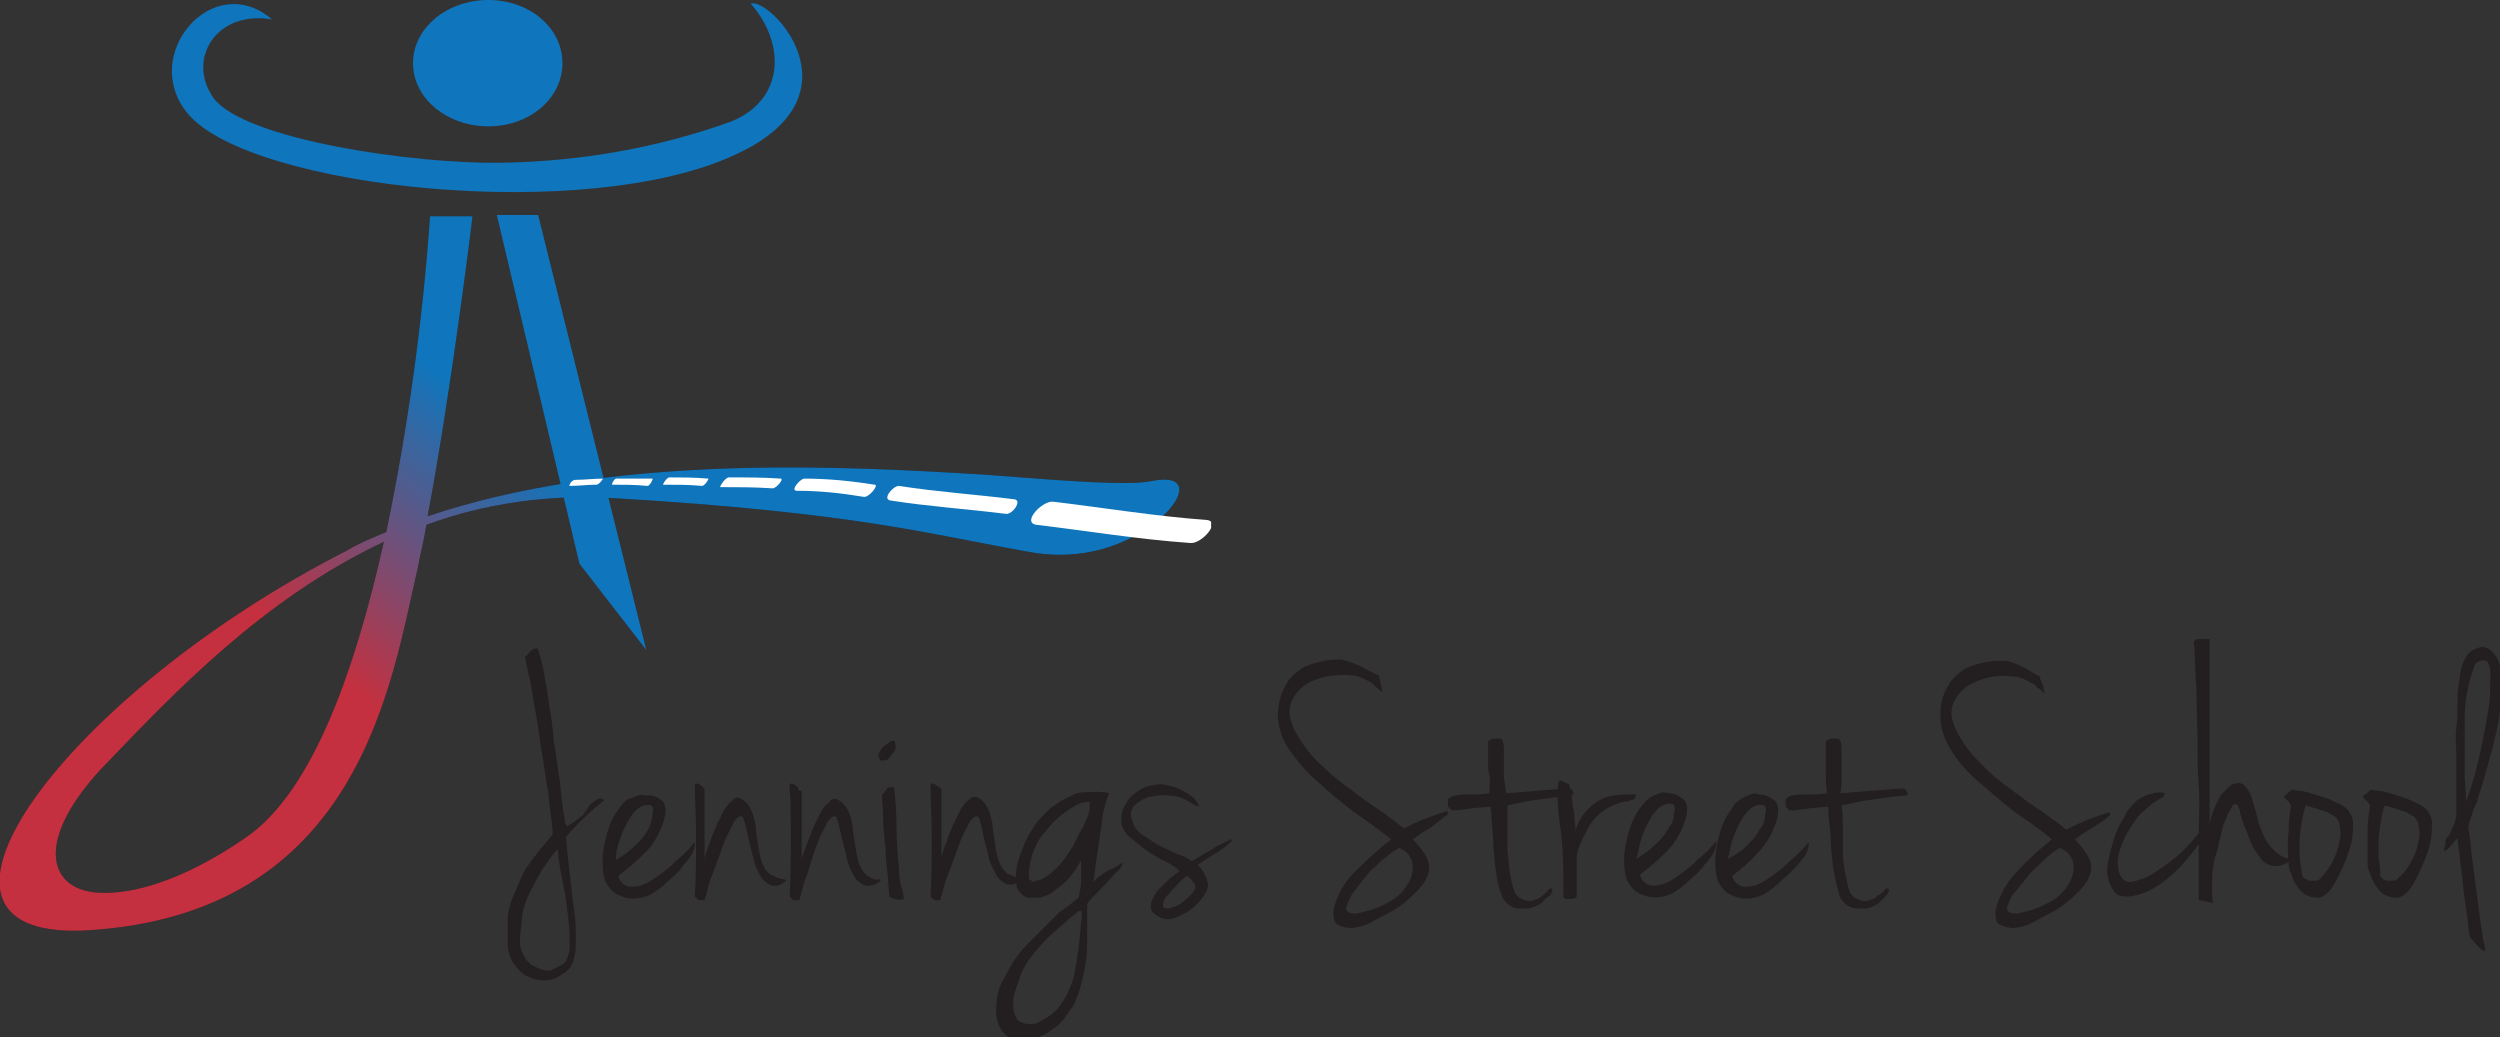 <?xml version="1.0" encoding="utf-8"?>
<!-- Generator: Adobe Illustrator 25.0.1, SVG Export Plug-In . SVG Version: 6.00 Build 0)  -->
<svg version="1.1" id="Layer_1" xmlns="http://www.w3.org/2000/svg" xmlns:xlink="http://www.w3.org/1999/xlink" x="0px" y="0px"
	 viewBox="0 0 205.8 85.4" style="enable-background:new 0 0 205.8 85.4;" xml:space="preserve">
<rect x="0" y="0" width="205.8" height="85.4" fill="#333333" stroke="none"/>
<style type="text/css">
	.st0{clip-path:url(#SVGID_2_);}
	.st1{fill:#231F20;}
	.st2{clip-path:url(#SVGID_4_);}
	.st3{fill:url(#SVGID_5_);}
	.st4{fill:#0F75BC;}
	.st5{clip-path:url(#SVGID_7_);}
	.st6{fill:#FFFFFF;}
	.st7{clip-path:url(#SVGID_9_);}
</style>
<g id="Layer_2_1_">
	<g id="Layer_1-2">
		<g id="logo-colour">
			<g>
				<defs>
					<rect id="SVGID_1_" x="0" width="99.7" height="77.3"/>
				</defs>
				<clipPath id="SVGID_2_">
					<use xlink:href="#SVGID_1_"  style="overflow:visible;"/>
				</clipPath>
				<g class="st0">
					<path class="st1" d="M8.9,62.7c5.3-5.5,12.7-13.4,22.7-18.1c-2.3,10.3-5.8,20.5-11.3,24.3c-4.6,3.2-8.7,4.6-11.6,4.6
						C3.8,73.6,2.6,69.1,8.9,62.7 M31.8,43.8c-1.2,0.5-2.2,0.9-3.2,1.5C5.6,57-9.6,77.3,6.9,76.6c22.8-1.2,25.3-20.5,27.5-29.9
						c0.2-1.1,0.5-2.2,0.7-3.5c4.9-1.8,10.1-2.5,15.3-2.2c20.3,1.2,26.1,3,34.7,4.5c3.8,0.6,7.6-0.4,10.5-2.9c2-1.8,2.2-3.6-0.8-3
						c-1.9,0.4-6.9,0-13.4-0.5c-12.6-0.8-31.1-1.7-46.2,3.4c2-10.6,3.7-24.7,3.7-24.7h-3.5C34.8,26.4,33.6,35.1,31.8,43.8"/>
				</g>
			</g>
			<g>
				<defs>
					<path id="SVGID_3_" d="M8.9,62.7c5.3-5.5,12.7-13.4,22.7-18.1c-2.3,10.3-5.8,20.5-11.3,24.3c-4.6,3.2-8.7,4.6-11.6,4.6
						C3.8,73.6,2.6,69.1,8.9,62.7 M31.8,43.8c-1.2,0.5-2.2,0.9-3.2,1.5C5.6,57-9.6,77.3,6.9,76.6c22.8-1.2,25.3-20.5,27.5-29.9
						c0.2-1.1,0.5-2.2,0.7-3.5c4.9-1.8,10.1-2.5,15.3-2.2c20.3,1.2,26.1,3,34.7,4.5c3.8,0.6,7.6-0.4,10.5-2.9c2-1.8,2.2-3.6-0.8-3
						c-1.9,0.4-6.9,0-13.4-0.5c-12.6-0.8-31.1-1.7-46.2,3.4c2-10.6,3.7-24.7,3.7-24.7h-3.5C34.8,26.4,33.6,35.1,31.8,43.8"/>
				</defs>
				<clipPath id="SVGID_4_">
					<use xlink:href="#SVGID_3_"  style="overflow:visible;"/>
				</clipPath>
				<g class="st2">
					
						<linearGradient id="SVGID_5_" gradientUnits="userSpaceOnUse" x1="-32.978" y1="36.138" x2="65.415" y2="153.406" gradientTransform="matrix(1 0 0 -1 27.966 142.25)">
						<stop  offset="0.39" style="stop-color:#C4303F"/>
						<stop  offset="0.55" style="stop-color:#0F75BC"/>
					</linearGradient>
					<polygon class="st3" points="-32.4,28.3 78.7,-23.5 120.7,66.6 9.6,118.4 					"/>
				</g>
			</g>
			<polyline class="st4" points="44.3,17.7 53.2,53.5 47.7,46.4 40.9,17.7 			"/>
			<g>
				<defs>
					<rect id="SVGID_6_" x="0" width="99.7" height="76.6"/>
				</defs>
				<clipPath id="SVGID_7_">
					<use xlink:href="#SVGID_6_"  style="overflow:visible;"/>
				</clipPath>
				<g class="st5">
					<path class="st6" d="M59.3,40.1c1.4,0,2.8,0,4.3,0.1c0.3,0,0.9-0.7,0.7-0.8c-1.4-0.1-2.8-0.1-4.3-0.1
						C59.7,39.3,59.2,40.1,59.3,40.1"/>
					<path class="st6" d="M65.6,40.4c1.9,0,3.7,0.2,5.5,0.5c0.4,0.1,1.3-1,0.9-1c-1.9-0.3-3.8-0.5-5.8-0.5
						C65.9,39.4,65,40.4,65.6,40.4"/>
					<path class="st6" d="M73.3,41.2c3.2,0.5,6.3,0.7,9.5,1.1c0.5,0.1,1.4-1.1,0.7-1.2c-3.2-0.4-6.3-0.6-9.5-1.1
						C73.5,40,72.6,41.1,73.3,41.2"/>
					<path class="st6" d="M85.3,43.2c4.2,0.5,8.4,1.2,12.7,1.5c0.9,0.1,2.6-1.8,1.3-1.9c-4.2-0.3-8.4-1-12.6-1.5
						C85.8,41.2,84.1,43,85.3,43.2"/>
					<path class="st6" d="M46.9,40c0.7,0,1.5-0.1,2.2-0.1c0.2,0,0.6-0.5,0.5-0.5c-0.7,0-1.5,0.1-2.2,0.1c-0.2,0-0.3,0.1-0.4,0.2
						C47,39.7,46.8,40,46.9,40"/>
					<path class="st4" d="M40.2,10.4c3.4,0,6.1-2.3,6.1-5.2S43.6,0,40.2,0S34,2.3,34,5.2S36.8,10.4,40.2,10.4"/>
					<path class="st4" d="M22.4,1.6c-4.9-4.2-11,3-6.9,7.8c5.2,6.1,32.8,9.1,45.1,3.3c10.6-4.9,2.7-13,1.2-12.4
						c2.9,3.3,2.8,7.9-1.6,9.7c-6.1,2.2-12.5,3.3-19,3.4c-7.2,0.1-21-1.9-23.6-5.3C15.3,4.9,17.8,0.8,22.4,1.6"/>
					<path class="st6" d="M54.6,39.9c1.1,0,2.1,0,3.2,0.1c0.2,0,0.6-0.6,0.5-0.6c-1.1-0.1-2.1-0.1-3.2-0.1
						C54.9,39.3,54.5,39.9,54.6,39.9"/>
					<path class="st6" d="M50.4,39.9c0.9,0,1.9,0,2.9,0.1c0.2,0,0.5-0.6,0.4-0.6c-1,0-1.9,0-2.9,0C50.6,39.3,50.3,39.9,50.4,39.9"/>
				</g>
			</g>
			<g>
				<defs>
					<rect id="SVGID_8_" x="41.8" y="52.6" width="164" height="32.8"/>
				</defs>
				<clipPath id="SVGID_9_">
					<use xlink:href="#SVGID_8_"  style="overflow:visible;"/>
				</clipPath>
				<g class="st7">
					<path class="st1" d="M202.9,64.2c0-0.8,0-1.7,0-2.6s0-1.8,0-2.7c0-0.8,0.1-1.6,0.3-2.4c0.1-0.6,0.3-1.1,0.5-1.7
						c0.1-0.3,0.5-0.5,0.9-0.4c0,0,0,0,0,0c0.2,0,0.4,0.4,0.4,1c0,0.9,0,1.8-0.1,2.7c-0.2,1.2-0.4,2.3-0.7,3.7
						c-0.3,1.4-0.7,2.9-1.2,4.2C203,65.7,203,65,202.9,64.2 M203.9,66c0.2-0.7,0.5-1.5,0.7-2.3s0.5-1.7,0.7-2.6
						c0.2-0.8,0.4-1.7,0.5-2.6c0.1-0.8,0.2-1.5,0.2-2.3c0-0.6-0.1-1.1-0.3-1.7c-0.1-0.4-0.4-0.7-0.7-1c-0.3-0.2-0.6-0.3-0.9-0.2
						c-0.4,0.1-0.7,0.3-0.9,0.5c-0.3,0.4-0.5,0.8-0.6,1.3c-0.1,0.3-0.1,0.7-0.2,1.2c-0.1,0.5-0.1,1.2-0.1,1.7s0,1.3-0.1,2
						c-0.1,0.7,0,1.4,0,2V65c0,0.3,0,0.5,0,0.7s0,0.4,0,0.5c0,0.2,0,0.3,0,0.5c0,0.2,0,0.3,0,0.6c-0.1,0.2-0.1,0.4-0.2,0.6
						c-0.1,0.2-0.2,0.4-0.2,0.5c-0.1,0.2-0.2,0.4-0.4,0.6c0,0.1-0.1,0.1-0.1,0.2c0,0.1,0,0.2,0,0.3c0,0.1,0,0.2-0.1,0.3
						c0,0.2,0,0.3,0,0.3s0.1-0.1,0.3-0.2c0.3-0.3,0.5-0.6,0.8-0.9c0.1,0.8,0.2,1.9,0.4,3.3c0.1,1.4,0.4,2.9,0.6,4.8l0.5,0.6
						c0.1,0.1,0.2,0.2,0.3,0.3c0.1,0.1,0.1,0.1,0.2,0.2l0.3,0.1c0-0.2-0.1-0.5-0.2-1.1c-0.1-0.6-0.2-1.2-0.3-2
						c-0.1-0.8-0.2-1.5-0.3-2.3s-0.2-1.6-0.3-2.3c-0.1-0.7-0.1-1.3-0.2-1.8c-0.1-0.5-0.1-0.8-0.1-0.8
						C203.4,67.3,203.6,66.6,203.9,66 M195.9,71.3c-0.1-0.5-0.1-0.9-0.1-1.4c0-0.6,0-1.2,0.1-1.7c0.1-0.6,0.2-1.3,0.4-1.9l1,0.3
						l0.6,0.2c0.1,0,0.3,0.1,0.4,0.2l0.4,0.2c0.2,0.2,0.4,0.5,0.4,0.8c0.1,0.4,0.1,0.8,0,1.2c-0.1,0.5-0.2,1-0.5,1.5
						c-0.3,0.6-0.6,1.1-1.1,1.5c-0.1,0.2-0.3,0.3-0.5,0.3c-0.1,0-0.3,0-0.5,0c-0.1,0-0.3-0.1-0.4-0.2c-0.1-0.1-0.2-0.2-0.2-0.3
						C196,71.8,195.9,71.5,195.9,71.3 M194.7,65.4c-0.1,0.1-0.2,0.1-0.2,0.2c0.1,0.1,0.1,0.1,0.2,0.2c0.1,0.1,0.1,0.1,0.2,0.2
						c0.1,0.1,0.1,0.2,0.2,0.3c-0.1,0.7-0.2,1.3-0.2,2c0,0.8,0,1.7,0,2.8c0,0.3,0.1,0.6,0.2,0.8c0.1,0.3,0.2,0.6,0.4,0.9
						c0.2,0.3,0.4,0.6,0.7,0.8c0.3,0.2,0.7,0.3,1.1,0.3c0.3,0,0.6-0.2,0.8-0.4c0.3-0.3,0.6-0.7,0.8-1.2c0.3-0.5,0.5-1,0.7-1.5
						c0.2-0.5,0.4-1.1,0.5-1.6c0.1-0.5,0.1-1,0.1-1.5c0-0.4-0.2-0.7-0.4-1c-0.3-0.3-0.6-0.5-0.9-0.6c-0.4-0.2-0.8-0.4-1.2-0.5
						c-0.4-0.1-0.9-0.3-1.3-0.4c-0.4-0.1-0.8-0.1-1.2-0.2C195,65.1,194.9,65.3,194.7,65.4 M189.4,71.3c-0.1-0.5-0.1-0.9-0.1-1.4
						c0-0.6,0-1.2,0.1-1.7c0.1-0.6,0.2-1.3,0.4-1.9l1,0.3l0.6,0.2c0.1,0,0.3,0.1,0.4,0.2l0.4,0.2c0.2,0.2,0.4,0.5,0.4,0.8
						c0.1,0.4,0.1,0.8,0,1.2c-0.2,1.1-0.7,2.2-1.5,3c-0.1,0.2-0.3,0.3-0.5,0.3c-0.2,0-0.3,0-0.5,0c-0.1-0.1-0.3-0.1-0.4-0.2
						c-0.1-0.1-0.2-0.2-0.2-0.3C189.5,71.8,189.4,71.5,189.4,71.3 M188.2,65.4c-0.1,0.1-0.2,0.1-0.2,0.2c0.1,0.1,0.1,0.1,0.2,0.2
						l0.2,0.2c0.1,0.1,0.1,0.2,0.2,0.3c-0.1,0.7-0.2,1.3-0.2,2c-0.1,0.9-0.1,1.9,0,2.8c0,0.3,0.1,0.6,0.2,0.8
						c0.1,0.3,0.2,0.6,0.4,0.9c0.2,0.3,0.4,0.6,0.7,0.8c0.3,0.2,0.7,0.3,1.1,0.3c0.3,0,0.6-0.2,0.8-0.4c0.3-0.3,0.6-0.7,0.8-1.2
						c0.3-0.5,0.5-1,0.7-1.5c0.2-0.5,0.4-1.1,0.5-1.6c0.1-0.5,0.1-1,0.1-1.5c0-0.4-0.2-0.7-0.4-1c-0.3-0.3-0.6-0.5-0.9-0.6
						c-0.4-0.2-0.8-0.4-1.2-0.5c-0.4-0.1-0.9-0.3-1.3-0.4c-0.4-0.1-0.8-0.1-1.2-0.2C188.5,65.1,188.4,65.2,188.2,65.4 M180.9,52.6
						c-0.2,0.1-0.3,0.2-0.3,0.2c0.1,1.2,0.1,2.5,0.2,3.8l0.1,4.1c0,1.4,0,2.7,0.1,4.1c0.1,1.3,0,2.6,0,3.8v5.5
						c0.2,0,0.4,0.1,0.6,0.1c0.2,0.1,0.4,0.1,0.6,0.1c-0.1-0.2-0.1-0.4-0.1-0.6c0-0.3,0-0.7,0-1.1s0-0.8,0.1-1.2
						c0-0.3,0.1-0.7,0.2-1c0-0.1,0.1-0.2,0.1-0.3c0.1-0.2,0.1-0.5,0.2-0.9c0.1-0.3,0.2-0.7,0.3-1.2c0.1-0.3,0.3-0.7,0.4-1
						c0.1-0.2,0.3-0.5,0.4-0.7c0.1-0.1,0.2-0.1,0.3-0.1c0,0,0.1,0,0.1,0.1c0.1,0.2,0.2,0.4,0.2,0.6c0.1,0.3,0.2,0.8,0.4,1.2
						c0.2,0.5,0.4,1,0.6,1.5c0.2,0.4,0.5,0.8,0.8,1.2c0.3,0.3,0.7,0.5,1.1,0.5c0.5,0,1-0.2,1.4-0.6c-0.6,0-1.1-0.3-1.5-0.7
						c-0.4-0.4-0.7-0.8-0.9-1.3c-0.2-0.5-0.4-1-0.5-1.5c-0.1-0.5-0.3-1-0.4-1.4c-0.1-0.4-0.3-0.7-0.5-1c-0.2-0.3-0.6-0.4-0.9-0.3
						c-0.3,0-0.7,0.4-1.2,1c-0.4,0.7-0.8,1.6-0.9,2.4v-5.3c0-0.9,0-1.8,0-2.8c0-0.9,0-1.8,0-2.7c0-0.9,0-1.7,0-2.3
						c0-0.6,0-1.3,0-1.7c0-0.3,0-0.5,0-0.8c-0.3-0.1-0.5,0-0.8,0.1 M177.3,65.3c-0.5,0.1-1,0.3-1.4,0.6c-0.4,0.4-0.8,0.8-1,1.3
						c-0.4,0.6-0.7,1.3-0.9,1.9c-0.2,0.7-0.4,1.4-0.5,2.1c-0.1,0.6,0,1.2,0.3,1.8c0.2,0.4,0.4,0.6,0.6,0.7c0.3,0.1,0.6,0.1,0.9,0.1
						c0.9-0.1,1.8-0.5,2.5-1c0.7-0.5,1.4-1.1,2-1.8c0.5-0.6,1-1.2,1.4-1.8c0.2-0.4,0.5-0.8,0.7-1.2c-0.1,0-0.3,0-0.4,0.1
						c-0.2,0.1-0.3,0.3-0.5,0.5l-0.7,0.8c-0.3,0.3-0.6,0.7-1.1,1.1l-0.9,0.7c-0.3,0.2-0.6,0.4-0.9,0.6c-0.3,0.2-0.6,0.4-0.9,0.5
						c-0.4,0.1-0.8,0.3-1.2,0.3c-0.2,0-0.4-0.1-0.5-0.2c-0.1-0.1-0.2-0.2-0.3-0.4c-0.2-0.6-0.2-1.2-0.1-1.7c0.2-0.6,0.4-1.2,0.7-1.7
						c0.3-0.5,0.6-1,1-1.5c0.3-0.3,0.7-0.6,1-0.9c0.3-0.2,0.6-0.4,0.8-0.5s0.3-0.2,0.3-0.4C178,65.2,177.6,65.2,177.3,65.3
						 M166,73.3c0.4-0.5,0.8-1,1.2-1.5c0.5-0.4,0.9-0.9,1.4-1.3c0.3-0.3,0.6-0.5,1-0.7c0.4,0.2,0.7,0.4,0.9,0.8
						c0.2,0.3,0.2,0.7,0.2,1.1c-0.1,0.4-0.2,0.8-0.5,1.2c-0.3,0.5-0.7,0.9-1.2,1.2c-0.5,0.3-1.1,0.6-1.7,0.8
						c-0.4,0.1-0.8,0.2-1.2,0.3c-0.2,0-0.5,0-0.7-0.1c-0.1-0.1-0.2-0.2-0.2-0.3C165.4,74.1,165.6,73.7,166,73.3 M166.3,54.8
						c-0.4-0.2-0.9-0.4-1.4-0.4c-0.5,0-0.9,0-1.4,0.1c-0.5,0.1-0.9,0.2-1.4,0.4c-0.3,0.1-0.6,0.3-0.8,0.5c-0.4,0.3-0.7,0.6-0.9,1
						c-0.3,0.5-0.5,1-0.6,1.5c-0.1,0.8-0.1,1.6,0.1,2.3c0.2,0.7,0.6,1.4,1,2c0.5,0.7,1.1,1.4,1.8,2c0.7,0.6,1.4,1.2,2.1,1.8
						c0.7,0.6,1.4,1.1,2,1.5c0.6,0.4,1.1,0.8,1.5,1.1s0.6,0.5,0.6,0.5c-1,0.8-2,1.7-2.9,2.7c-0.8,0.8-1.4,1.9-1.7,3
						c-0.1,0.6,0,1.2,0.3,1.3c0.4,0.2,0.8,0.3,1.2,0.3c0.6-0.1,1.1-0.2,1.6-0.5c0.6-0.3,1.1-0.6,1.7-0.9c0.7-0.4,1.3-0.9,1.9-1.5
						c0.4-0.4,0.8-0.8,1-1.4c0.2-0.4,0.2-0.9,0-1.4c-0.3-0.6-0.7-1.1-1.2-1.6c0.2-0.1,0.4-0.3,0.7-0.5l0.8-0.5l0.8-0.5
						c0.2-0.2,0.4-0.3,0.6-0.5c0-0.1,0-0.2,0-0.2h-0.2c-0.6,0.2-1.2,0.4-1.7,0.6c-0.5,0.2-1.1,0.5-1.7,0.8c-0.4-0.3-0.7-0.6-1.2-0.9
						c-0.5-0.4-1.1-0.8-1.7-1.2s-1.2-0.9-1.9-1.4c-0.7-0.5-1.3-1-1.9-1.6c-0.6-0.6-1.1-1.1-1.6-1.8c-0.4-0.6-0.8-1.2-1-1.9
						c-0.2-0.5-0.2-1.1,0-1.6c0.2-0.5,0.6-1,1-1.3c0.5-0.4,1.1-0.6,1.8-0.8c0.7-0.2,1.5-0.2,2.2-0.1c0.3,0,0.5,0.1,0.8,0.2
						c0.2,0.1,0.4,0.2,0.6,0.3c0.2,0.1,0.4,0.2,0.5,0.4c0.2,0.1,0.4,0.3,0.6,0.5c0-0.2-0.1-0.4-0.1-0.6c0-0.1-0.2-0.4-0.3-0.8
						C167.4,55.4,166.9,55.1,166.3,54.8"/>
					<path class="st1" d="M151.6,64.1c0-0.4,0-0.8,0-1.2s0-0.8,0-1.1c0-0.3,0-0.5-0.1-0.8c-0.1-0.1-0.1-0.2-0.2-0.2
						c-0.1,0-0.3,0-0.4,0c-0.1,0-0.3,0-0.4,0.1c-0.1,0-0.2,0.1-0.2,0.2c0,0.4,0,0.8,0,1c0,0.3,0,0.5,0,0.8s0,0.6,0,0.9
						c0,0.3,0,0.9,0.1,1.5c-0.5,0.1-1.1,0.1-1.6,0.1c-0.4,0-0.9,0-1.3,0.1c-0.1,0-0.3,0.1-0.4,0.2c-0.1,0-0.1,0.1-0.1,0.2
						c0,0.1,0,0.2,0,0.2c0,0.1,0,0.2,0,0.3c0.1,0.1,0.2,0.2,0.3,0.3c0.1,0,0.2,0,0.4,0l0.9-0.1c0.4-0.1,1-0.1,1.9-0.2
						c0,0.7,0.1,1.5,0.2,2.4c0,0.9,0.1,1.7,0.2,2.6c0.1,0.7,0.3,1.5,0.5,2.2c0.1,0.5,0.5,0.9,1,1.1c0.3,0.1,0.7,0.1,1,0.1
						c0.3,0,0.6-0.1,0.8-0.2c0.2-0.1,0.4-0.2,0.6-0.4l0.4-0.4c0.3-0.3,0.3-0.5,0.3-0.6c-0.1-0.1-0.2-0.1-0.3,0s-0.3,0.4-0.6,0.5
						c-0.2,0.2-0.4,0.3-0.7,0.4c-0.3,0.1-0.5,0.1-0.8,0c-0.3-0.1-0.6-0.3-0.8-0.6c-0.2-0.5-0.3-1.1-0.4-1.6
						c-0.1-0.6-0.2-1.2-0.2-1.8c0-0.6,0-1.2,0-1.9s0-1.3-0.1-1.9c0.9-0.2,1.8-0.4,2.7-0.5c0.9-0.1,1.8-0.3,2.5-0.3
						c0.2,0,0.3-0.2,0.2-0.3c-0.1-0.2-0.2-0.3-0.4-0.3l-2.6,0.2l-2.5,0.2C151.6,64.8,151.6,64.5,151.6,64.1 M142.6,69.2
						c0.2-0.6,0.4-1.1,0.7-1.6c0.2-0.4,0.5-0.8,0.9-1.1c0.3-0.2,0.7-0.3,1-0.2c0,0,0.1,0,0.1,0.1c0.1,0.2,0.1,0.4,0,0.6
						c0,0.4-0.1,0.9-0.4,1.2c-0.2,0.4-0.5,0.8-0.8,1.1c-0.5,0.6-1.2,1.1-1.9,1.4C142.4,70.3,142.4,69.7,142.6,69.2 M142.6,66.5
						c-0.3,0.4-0.6,0.9-0.8,1.4c-0.3,0.8-0.5,1.7-0.6,2.6c0,0.5,0,1.1,0.1,1.6c0,0.1,0.1,0.2,0.1,0.4c0.1,0.2,0.2,0.3,0.3,0.5
						c0.2,0.2,0.3,0.4,0.5,0.5c0.3,0.2,0.6,0.3,0.9,0.4c0.4,0.1,0.8,0.1,1.3,0c0.4-0.1,0.7-0.2,1-0.4c0.3-0.2,0.6-0.4,0.9-0.7
						l0.9-0.8c0.3-0.3,0.5-0.5,0.7-0.7l0.4-0.5c0.1-0.1,0.2-0.2,0.3-0.4c0.1-0.1,0.1-0.2,0.2-0.4c0-0.2,0.1-0.3,0.1-0.4
						c0-0.1,0-0.1,0-0.2c0,0,0,0-0.1,0c-0.2,0.3-0.5,0.6-0.8,0.9c-0.2,0.2-0.6,0.5-1,0.9c-0.4,0.4-0.6,0.5-1,0.8
						c-0.4,0.3-0.8,0.6-1.3,0.8c-0.4,0.2-0.8,0.2-1.2,0.2c-0.4-0.1-0.8-0.4-0.9-0.9c0.8-0.6,1.5-1.2,2.1-1.9
						c0.7-0.7,1.2-1.6,1.5-2.5c0.3-0.9,0.2-1.5-0.1-1.8c-0.4-0.3-0.8-0.5-1.3-0.5c-0.2-0.1-0.5-0.1-0.7,0l-0.5,0.2
						C143.2,65.8,142.8,66.1,142.6,66.5 M135.1,69.1c0.2-0.6,0.4-1.1,0.7-1.6c0.2-0.4,0.5-0.8,0.9-1.1c0.3-0.2,0.7-0.3,1-0.2
						c0,0,0.1,0,0.1,0.1c0.1,0.2,0.1,0.4,0,0.6c0,0.4-0.1,0.9-0.4,1.2c-0.2,0.4-0.5,0.8-0.8,1.1c-0.3,0.3-0.6,0.6-1,0.9
						c-0.3,0.2-0.6,0.4-0.9,0.6C134.9,70.2,134.9,69.7,135.1,69.1 M135.1,66.4c-0.3,0.4-0.6,0.9-0.8,1.4c-0.3,0.8-0.5,1.7-0.6,2.6
						c0,0.5,0,1.1,0.1,1.6c0,0.1,0.1,0.2,0.1,0.4c0.1,0.2,0.2,0.3,0.3,0.5c0.2,0.2,0.3,0.4,0.5,0.5c0.3,0.2,0.6,0.3,0.9,0.4
						c0.4,0.1,0.8,0.1,1.3,0c0.4-0.1,0.7-0.2,1-0.4c0.3-0.2,0.6-0.4,0.9-0.7c0.3-0.3,0.6-0.5,0.9-0.8c0.3-0.3,0.5-0.5,0.6-0.7
						c0.2-0.2,0.3-0.3,0.4-0.5c0.1-0.1,0.2-0.2,0.3-0.4c0.1-0.1,0.1-0.2,0.2-0.4c0-0.2,0.1-0.3,0.1-0.4c0-0.1,0-0.1,0-0.2
						c0,0,0,0-0.1,0c-0.2,0.3-0.5,0.6-0.8,0.9c-0.2,0.2-0.6,0.5-1,0.9c-0.4,0.4-0.6,0.5-1,0.8c-0.4,0.3-0.8,0.6-1.3,0.8
						c-0.4,0.2-0.8,0.2-1.2,0.2c-0.4-0.1-0.8-0.4-0.9-0.9c0.8-0.6,1.5-1.2,2.2-1.9c0.7-0.7,1.2-1.6,1.5-2.5c0.3-0.9,0.2-1.5-0.1-1.8
						c-0.4-0.3-0.8-0.5-1.3-0.5c-0.2-0.1-0.5-0.1-0.7,0l-0.5,0.2C135.7,65.7,135.4,66,135.1,66.4 M128.5,68.5
						c0.2,1.7,0.2,3.5,0.2,5.3c0,0.1,0.1,0.2,0.2,0.2c0.1,0,0.3,0,0.4,0c0.1,0,0.3,0,0.4-0.1c0.1,0,0.1-0.1,0.1-0.2
						c0-0.3,0-0.5,0-0.8c0-0.3,0-0.7,0-1.1c0-0.4,0-0.7,0-1c0-0.3,0-0.6,0.1-0.8c0.1-0.4,0.3-0.8,0.5-1.2c0.2-0.4,0.4-0.8,0.7-1.2
						c0.3-0.4,0.7-0.7,1.1-1c0.5-0.3,1-0.5,1.5-0.6c0.3,0,0.5-0.1,0.8-0.2c0.1-0.1,0.2-0.3,0.2-0.4c-0.7,0-1.4,0-2,0.1
						c-0.5,0.1-1,0.3-1.4,0.6c-0.4,0.3-0.7,0.6-1,1c-0.3,0.4-0.5,0.8-0.6,1.3c0-0.5-0.1-0.8-0.1-1.1s0-0.5-0.1-0.8
						c-0.1-0.2,0-0.5-0.1-0.8c-0.1-0.3-0.1-0.6-0.2-1.1l-0.6-0.3c-0.2-0.1-0.3,0-0.3,0.1C128.1,65.7,128.3,67,128.5,68.5
						 M123.8,64.1c0-0.4,0-0.8,0-1.2s0-0.8,0-1.1c0-0.3,0-0.5-0.1-0.8c0-0.1-0.1-0.2-0.2-0.2c-0.1,0-0.3,0-0.4,0
						c-0.1,0-0.3,0-0.4,0.1c-0.1,0-0.2,0.1-0.2,0.2c0,0.4,0,0.8,0,1c0,0.3,0,0.5,0,0.8s0,0.6,0.1,0.9c0.1,0.3,0,0.9,0,1.5
						c-0.5,0.1-1.1,0.1-1.6,0.1c-0.4,0-0.9,0-1.3,0.1c-0.1,0-0.3,0.1-0.4,0.2c-0.1,0-0.1,0.1-0.1,0.2c0,0.1,0,0.2,0,0.2
						c0,0.1,0,0.2,0,0.3c0.1,0.1,0.2,0.2,0.3,0.3c0.1,0,0.2,0,0.4,0l0.9-0.1c0.4-0.1,1-0.1,1.9-0.2c0.1,0.7,0.1,1.5,0.2,2.4
						c0,0.9,0.1,1.7,0.2,2.6c0.1,0.7,0.2,1.5,0.5,2.2c0.1,0.5,0.5,0.9,1,1.1c0.3,0.1,0.7,0.1,1,0.1c0.3,0,0.6-0.1,0.8-0.2
						c0.2-0.1,0.5-0.2,0.6-0.4c0.2-0.2,0.3-0.3,0.5-0.4s0.3-0.5,0.3-0.6c-0.1-0.1-0.2-0.1-0.3,0s-0.3,0.4-0.5,0.5
						c-0.2,0.2-0.4,0.3-0.7,0.4c-0.3,0.1-0.5,0.1-0.8,0c-0.3-0.1-0.6-0.3-0.8-0.6c-0.2-0.5-0.3-1.1-0.4-1.6
						c-0.1-0.6-0.1-1.2-0.2-1.8c0-0.6,0-1.2,0-1.9s0-1.3,0-1.9c0.9-0.2,1.8-0.4,2.7-0.5c0.9-0.1,1.8-0.3,2.5-0.3
						c0.2,0,0.3-0.2,0.2-0.3c0-0.2-0.2-0.3-0.4-0.3l-2.6,0.2l-2.5,0.2C123.9,64.8,123.9,64.5,123.8,64.1 M111.6,73.2
						c0.4-0.5,0.8-1,1.2-1.5c0.5-0.4,0.9-0.9,1.4-1.2c0.3-0.3,0.6-0.5,1-0.7c0.4,0.2,0.7,0.4,0.9,0.8c0.2,0.3,0.2,0.7,0.2,1.1
						c-0.1,0.4-0.2,0.8-0.5,1.2c-0.3,0.5-0.7,0.9-1.2,1.2c-0.5,0.3-1.1,0.6-1.7,0.8c-0.4,0.1-0.8,0.2-1.2,0.3c-0.2,0-0.5,0-0.7-0.1
						c-0.1-0.1-0.2-0.2-0.2-0.3C111,74.1,111.2,73.7,111.6,73.2 M111.9,54.8c-0.5-0.2-0.9-0.4-1.5-0.5c-0.5,0-0.9,0-1.4,0.1
						c-0.5,0.1-0.9,0.2-1.4,0.4c-0.3,0.1-0.6,0.3-0.8,0.5c-0.4,0.3-0.7,0.6-0.9,1c-0.3,0.5-0.5,1-0.6,1.6c-0.2,0.8-0.1,1.6,0.1,2.3
						c0.2,0.7,0.6,1.4,1.1,2c0.5,0.7,1.1,1.4,1.8,2c0.7,0.6,1.3,1.2,2.1,1.8c0.7,0.6,1.4,1.1,2,1.5l1.5,1.1c0.4,0.3,0.6,0.5,0.6,0.5
						c-1,0.8-2,1.7-3,2.7c-0.8,0.8-1.4,1.8-1.7,3c-0.1,0.6,0,1.1,0.3,1.3c0.3,0.2,0.8,0.3,1.2,0.3c0.6-0.1,1.1-0.2,1.6-0.5
						c0.6-0.3,1.1-0.6,1.7-0.9c0.7-0.4,1.3-0.9,1.9-1.5c0.4-0.4,0.8-0.8,1-1.4c0.2-0.4,0.2-0.9,0-1.4c-0.3-0.6-0.7-1.1-1.2-1.6
						l0.7-0.5l0.8-0.5l0.8-0.6c0.2-0.2,0.4-0.3,0.6-0.5c0-0.1,0-0.2,0-0.2h-0.2c-0.6,0.2-1.2,0.4-1.7,0.6s-1.2,0.5-1.7,0.8
						c-0.4-0.3-0.8-0.6-1.2-0.9c-0.5-0.4-1.1-0.8-1.7-1.2s-1.2-0.9-1.9-1.4c-0.7-0.5-1.3-1-1.9-1.6c-0.6-0.5-1.1-1.1-1.6-1.8
						c-0.4-0.6-0.8-1.2-1-1.9c-0.2-0.5-0.2-1.1,0-1.6c0.2-0.5,0.6-1,1-1.3c0.5-0.4,1.1-0.6,1.8-0.8c0.7-0.1,1.5-0.2,2.2-0.1
						c0.3,0,0.5,0.1,0.8,0.2c0.2,0.1,0.4,0.2,0.6,0.3c0.2,0.1,0.4,0.2,0.5,0.4l0.6,0.5c0-0.2-0.1-0.4-0.1-0.6l-0.2-0.8
						C113,55.4,112.5,55.1,111.9,54.8 M95.8,74.2c0.1-0.3,0.3-0.5,0.5-0.7c0.2-0.3,0.5-0.5,0.7-0.8c0.3-0.2,0.5-0.5,0.7-0.6
						c0.2,0.1,0.4,0.3,0.5,0.5c0.2,0.1,0.2,0.3,0.2,0.5c-0.1,0.2-0.2,0.4-0.4,0.6c-0.2,0.2-0.4,0.4-0.7,0.6
						c-0.2,0.2-0.5,0.3-0.8,0.4c-0.2,0.1-0.5,0.1-0.7,0C95.7,74.7,95.7,74.5,95.8,74.2 M94.6,64.7c-0.5,0.1-0.9,0.4-1.3,0.7
						c-0.4,0.3-0.6,0.7-0.8,1.1c-0.2,0.4-0.2,0.8-0.2,1.2c0.1,0.5,0.3,0.9,0.7,1.2c0.5,0.4,0.9,0.8,1.5,1.2c0.5,0.3,1.1,0.7,1.6,0.9
						c0.4,0.2,0.7,0.4,1,0.7l-0.9,0.7c-0.3,0.3-0.6,0.6-0.9,0.9c-0.2,0.3-0.4,0.6-0.5,0.9c-0.1,0.3-0.1,0.7,0.1,0.9
						c0.2,0.2,0.5,0.4,0.8,0.5c0.3,0.1,0.6,0.1,0.9,0c0.5-0.2,1-0.4,1.4-0.7c0.5-0.4,1-0.9,1.3-1.5c0.1-0.2,0.2-0.5,0.1-0.8
						c-0.1-0.5-0.4-1-0.8-1.4l1.2-0.8c0.4-0.2,0.6-0.4,0.8-0.5c0.2-0.1,0.4-0.3,0.6-0.5c0.1-0.1,0.2-0.1,0.2-0.2v-0.1
						c0,0-0.1,0-0.1,0l-0.8,0.4c-0.2,0.1-0.5,0.2-0.7,0.4c-0.2,0.1-0.5,0.3-0.7,0.4l-1,0.6c-0.4-0.3-0.8-0.5-1.2-0.6
						c-0.5-0.2-1-0.5-1.5-0.7c-0.5-0.3-0.9-0.6-1.4-0.9c-0.4-0.3-0.7-0.7-0.8-1.2c-0.2-0.4-0.1-0.9,0.2-1.2c0.3-0.3,0.8-0.6,1.2-0.7
						c0.6-0.1,1.1-0.2,1.7-0.1c0.6,0,1.1,0.2,1.6,0.5l0.5,0.3c0.2,0.1,0.3,0.1,0.3,0L98.5,66c-0.1-0.2-0.3-0.4-0.5-0.5
						c-0.2-0.2-0.5-0.3-0.8-0.5c-0.4-0.2-0.8-0.3-1.3-0.4C95.5,64.5,95,64.6,94.6,64.7 M88.4,80.4c-0.3,1-0.7,1.9-1.4,2.7
						c-0.5,0.5-1,0.8-1.6,1.1c-0.5,0.2-1.2,0.1-1.6-0.2c-0.3-0.4-0.4-0.9-0.4-1.4c0-0.6,0.2-1.1,0.4-1.7c0.2-0.7,0.5-1.3,0.9-1.9
						c0.6-0.8,1.3-1.6,2.1-2.3l0.7-0.6c0.3-0.3,0.8-0.7,1.3-1.1c0,0,0.1,0,0.2,0c0,0,0.1,0.4,0,0.8C88.9,77.4,88.7,78.9,88.4,80.4
						 M91.6,71.4l-0.9,0.6c-0.3,0.2-0.5,0.4-0.7,0.6c0.1-0.4,0.1-0.8,0.2-1.5c0.1-0.6,0.2-1.3,0.3-2s0.2-1.4,0.3-2.1
						c0.1-0.6,0.3-1.2,0.5-1.7l-0.4-0.1h-0.2c0,0,0,0-0.1,0c0,0-0.1,0.1-0.2,0.1l-0.1,0.1h-0.2c-0.1,0-0.2,0.1-0.2,0.1
						c0,0-0.1,0-0.1,0c0,0,0,0,0,0.1h-0.1c0,0-0.1,0-0.1,0.1h0.2l0,0h-0.1c0,0,0,0.2,0,0.6c0,0.4-0.1,0.9-0.3,1.2
						c-0.1,0.3-0.3,0.7-0.6,1.2c-0.3,0.6-0.5,1.1-0.9,1.6c-0.3,0.5-0.7,1-1.2,1.4c-0.4,0.4-0.9,0.7-1.4,0.8c-0.1,0.1-0.3,0.1-0.4,0
						c-0.1-0.1-0.2-0.1-0.2-0.2c0-0.2,0-0.3,0-0.5c0-0.3,0.1-0.5,0.1-0.8c0.1-0.4,0.2-0.8,0.4-1.2c0.2-0.5,0.5-1,0.9-1.4
						c0.6-0.8,1.4-1.5,2.3-2c0.4-0.3,0.9-0.4,1.5-0.4c0,0,0,0,0-0.1l0,0c0.2-0.1,0.4-0.1,0.6-0.2l0.7-0.2c-0.3-0.2-0.7-0.4-1.2-0.3
						c-0.5,0-0.9,0-1.4,0.1c-0.4,0.2-0.8,0.4-1.2,0.6c-0.3,0.2-0.6,0.4-0.9,0.6c-0.2,0.2-0.4,0.4-0.6,0.6l-0.3,0.3
						c-0.3,0.3-0.5,0.7-0.7,1c-0.3,0.4-0.5,0.9-0.7,1.4c-0.2,0.5-0.4,1-0.5,1.6c-0.1,0.5-0.1,1.1,0,1.6c0,0.1,0.1,0.2,0.2,0.4
						c0.1,0.1,0.2,0.2,0.3,0.3c0.2,0.1,0.3,0.2,0.5,0.2c0.3,0,0.6,0,0.9,0c0,0,0,0,0.3-0.1c0.3-0.1,0.6-0.2,0.8-0.4
						c0.4-0.3,0.8-0.6,1.1-0.9c0.5-0.5,0.9-1.1,1.2-1.7c0,0.6,0,1.1,0,1.6c0,0.5-0.1,1-0.2,1.5l-0.9,0.7l-0.7,0.5
						c-0.2,0.2-0.4,0.4-0.6,0.6l-0.7,0.7l-0.9,0.9c-0.5,0.5-1,1-1.4,1.6c-0.5,0.7-0.8,1.4-1.2,2.1c-0.3,0.7-0.4,1.5-0.4,2.3
						c0,0.6,0.2,1.1,0.5,1.6c0.3,0.3,0.6,0.6,1.1,0.7c0.5,0.1,0.9,0.1,1.4-0.1c0.5-0.1,1-0.3,1.4-0.6c0.3-0.2,0.6-0.4,0.8-0.6
						c0.2-0.2,0.4-0.4,0.5-0.6l0.5-0.7c0.2-0.2,0.3-0.5,0.4-0.8c0.2-0.4,0.3-0.8,0.4-1.2c0.2-0.6,0.3-1.3,0.4-1.9
						c0.1-0.7,0.1-1.4,0.1-2.1c0-0.7,0-1.4,0-2c0,0,0-0.1,0-0.3s0-0.3,0-0.3c0.2-0.3,0.5-0.6,0.9-1c0.4-0.4,0.8-0.8,1.3-1.4
						c0.1-0.1,0.1-0.1,0.2-0.2l0.3-0.3l0.2-0.3c0-0.1,0-0.2,0-0.2c-0.4,0.3-0.8,0.5-1.2,0.7 M77.3,64.8L77,64.6
						c-0.1-0.1-0.2-0.1-0.3-0.1c-0.1,0-0.1,0.1-0.1,0.3c0,1.2,0.1,2.5,0.1,4.1c0,1.6,0,3.2-0.1,4.9c0.2,0.2,0.3,0.3,0.3,0.3
						c0.2,0,0.4,0,0.5,0c0-0.1,0.1-0.3,0.2-0.7c0.1-0.4,0.2-0.8,0.4-1.3l0.6-1.6c0.2-0.6,0.4-1.1,0.6-1.6c0.2-0.4,0.4-0.8,0.6-1.2
						c0.2-0.3,0.4-0.5,0.6-0.5s0.2,0.2,0.3,0.5s0.2,0.8,0.3,1.3c0.1,0.5,0.3,1.1,0.4,1.6c0.1,0.5,0.4,1,0.6,1.4
						c0.2,0.4,0.5,0.6,0.9,0.8c0.5,0.1,0.9-0.1,1.3-0.4c0-0.1,0-0.1-0.1-0.1c-0.2,0-0.3-0.1-0.5-0.1c-0.2-0.1-0.5-0.2-0.7-0.3
						c-0.2-0.2-0.4-0.4-0.5-0.6c-0.3-0.6-0.4-1.2-0.5-1.9c-0.1-0.6-0.2-1.2-0.2-1.6c-0.1-0.4-0.2-0.9-0.4-1.3
						c-0.2-0.4-0.5-0.7-0.9-0.9c-0.2,0-0.4,0-0.6,0.2c-0.3,0.2-0.5,0.5-0.7,0.8c-0.2,0.4-0.4,0.8-0.6,1.2c-0.2,0.5-0.4,0.9-0.5,1.3
						c-0.1,0.3-0.3,0.7-0.4,1.1c-0.1,0.2-0.1,0.4-0.1,0.6c0-0.4,0-0.8,0-1.2s0-0.9,0-1.4s0-1.1,0-1.6s0-1.2,0-1.7
						C77.5,64.9,77.4,64.9,77.3,64.8 M73.2,64.8c-0.1,0-0.2,0.1-0.2,0.2c-0.1,0.1-0.1,0.1-0.2,0.2c0,0.1-0.1,0.1-0.2,0.2
						c0,0.5,0.1,1.2,0.1,1.9c0,0.8,0.1,1.6,0.2,2.5c0,0.9,0.1,1.7,0.2,2.4c0,0.7,0.1,1.2,0.1,1.6c0.2,0.1,0.3,0.2,0.5,0.2
						c0.2,0.1,0.5,0.1,0.7,0c0-0.3-0.1-0.7-0.2-1c-0.1-0.3-0.2-0.9-0.2-1.5c-0.1-1.2-0.2-2.4-0.2-3.6c0-1.1-0.1-2.2-0.2-3.1
						C73.5,64.8,73.3,64.8,73.2,64.8 M72.7,61.5c-0.2,0.2-0.3,0.4-0.4,0.6c0.1,0.3,0.1,0.5,0.2,0.5c0.1,0,0.2,0,0.3,0
						c0.2,0,0.3-0.1,0.4-0.2c0.1-0.2,0.2-0.3,0.4-0.5c0.1-0.2,0.2-0.4,0.1-0.6c0-0.3-0.1-0.4-0.3-0.3C73.2,61.1,72.9,61.3,72.7,61.5
						 M65.7,64.8l-0.3-0.2c-0.1-0.1-0.2-0.1-0.3-0.1c-0.1,0-0.1,0.1-0.1,0.3c0.1,1.2,0.1,2.5,0.1,4.1c0,1.6,0,3.2-0.1,4.9
						c0.2,0.2,0.3,0.3,0.3,0.3c0.2,0,0.4,0,0.5,0c0-0.1,0.1-0.3,0.2-0.7c0.1-0.4,0.2-0.8,0.4-1.3c0.2-0.5,0.3-1,0.5-1.6
						c0.2-0.6,0.4-1.1,0.6-1.6c0.2-0.4,0.4-0.8,0.6-1.2c0.2-0.3,0.4-0.5,0.6-0.5c0.2,0,0.2,0.2,0.3,0.5c0.1,0.4,0.2,0.8,0.3,1.3
						c0.1,0.5,0.3,1.1,0.4,1.6c0.1,0.5,0.3,1,0.6,1.5c0.2,0.4,0.5,0.6,0.9,0.8c0.5,0.1,0.9-0.1,1.3-0.4c0-0.1,0-0.1-0.1-0.1L72,72.4
						c-0.2-0.1-0.4-0.2-0.6-0.3c-0.2-0.2-0.4-0.4-0.5-0.6c-0.3-0.6-0.4-1.2-0.5-1.9c-0.1-0.6-0.2-1.2-0.2-1.6
						c-0.1-0.4-0.2-0.9-0.4-1.3c-0.2-0.4-0.5-0.7-0.9-0.9c-0.2-0.1-0.5,0-0.6,0.2c-0.3,0.2-0.5,0.5-0.7,0.8
						c-0.2,0.4-0.4,0.8-0.6,1.2l-0.5,1.3c-0.1,0.3-0.3,0.7-0.4,1.1c-0.1,0.2-0.1,0.4-0.1,0.6c0-0.4,0-0.8,0-1.2s0-0.9,0-1.4
						s0-1.1,0-1.6s0-1.2,0-1.7c-0.1,0-0.2,0-0.3-0.1 M57.9,64.8l-0.3-0.2c-0.1-0.1-0.2-0.1-0.3-0.1c-0.1,0-0.1,0.1-0.1,0.3
						c0,1.2,0.1,2.5,0.1,4.1c0,1.6,0,3.2-0.1,4.9c0.2,0.2,0.3,0.3,0.3,0.3c0.2,0,0.4,0,0.5,0c0-0.1,0.1-0.3,0.2-0.7s0.2-0.8,0.4-1.3
						l0.6-1.6c0.2-0.6,0.4-1.1,0.6-1.6c0.2-0.4,0.4-0.8,0.6-1.2c0.2-0.3,0.4-0.5,0.6-0.5s0.2,0.2,0.3,0.5s0.2,0.8,0.3,1.3
						c0.1,0.5,0.3,1.1,0.4,1.6c0.1,0.5,0.3,1,0.6,1.5c0.2,0.4,0.5,0.6,0.9,0.8c0.5,0.1,0.9-0.1,1.2-0.4c0-0.1,0-0.1-0.1-0.1
						c-0.2,0-0.3-0.1-0.5-0.1c-0.2-0.1-0.5-0.2-0.7-0.3c-0.2-0.2-0.4-0.4-0.5-0.6c-0.3-0.6-0.4-1.2-0.5-1.9
						c-0.1-0.6-0.2-1.2-0.2-1.6c-0.1-0.4-0.2-0.9-0.4-1.3c-0.2-0.4-0.5-0.7-0.9-0.9c-0.2-0.1-0.5,0-0.6,0.2
						c-0.3,0.2-0.5,0.5-0.7,0.8c-0.2,0.4-0.4,0.8-0.6,1.2c-0.2,0.5-0.4,0.9-0.5,1.3c-0.1,0.3-0.3,0.7-0.4,1.1
						c-0.1,0.2-0.1,0.4-0.1,0.6c0-0.4,0-0.8,0-1.2s0-0.9,0-1.4s0-1.1,0-1.6s0-1.2,0-1.7C58,64.9,57.9,64.9,57.9,64.8 M51,69.2
						c0.2-0.6,0.4-1.1,0.7-1.6c0.2-0.4,0.5-0.8,0.9-1.1c0.3-0.2,0.7-0.3,1-0.2c0,0,0.1,0,0.1,0.1c0.1,0.2,0.1,0.4,0,0.6
						c0,0.4-0.1,0.8-0.3,1.2c-0.2,0.4-0.5,0.8-0.8,1.1c-0.3,0.3-0.6,0.6-1,0.9c-0.3,0.2-0.6,0.4-0.9,0.6
						C50.7,70.2,50.8,69.7,51,69.2 M51,66.5c-0.3,0.4-0.6,0.9-0.8,1.4c-0.3,0.8-0.5,1.7-0.6,2.6c0,0.5,0,1.1,0.1,1.6
						c0,0.1,0.1,0.2,0.1,0.4c0.1,0.2,0.2,0.3,0.3,0.5c0.2,0.2,0.3,0.4,0.5,0.5c0.3,0.2,0.6,0.3,0.9,0.4c0.4,0.1,0.8,0.1,1.3,0
						c0.4-0.1,0.7-0.2,1-0.4c0.3-0.2,0.6-0.4,0.9-0.7c0.3-0.3,0.6-0.5,0.9-0.8c0.3-0.3,0.5-0.5,0.6-0.7s0.3-0.3,0.4-0.5
						c0.1-0.1,0.2-0.2,0.3-0.4c0.1-0.1,0.1-0.2,0.2-0.4c0-0.2,0.1-0.3,0.1-0.4c0-0.1,0-0.1,0-0.2c0,0,0,0-0.1,0
						c-0.2,0.3-0.5,0.6-0.8,0.9c-0.2,0.2-0.6,0.5-1,0.9c-0.4,0.4-0.6,0.5-1,0.8c-0.4,0.3-0.8,0.6-1.3,0.8c-0.4,0.2-0.8,0.2-1.2,0.2
						c-0.4-0.1-0.8-0.4-0.9-0.9c0.8-0.6,1.5-1.2,2.2-1.9c0.7-0.7,1.2-1.6,1.5-2.5c0.3-0.9,0.2-1.5-0.1-1.8c-0.4-0.3-0.8-0.5-1.3-0.4
						c-0.2-0.1-0.5-0.1-0.7,0l-0.5,0.2C51.6,65.7,51.3,66.1,51,66.5 M43,75.3c0.1-0.7,0.4-1.4,0.7-2c0.3-0.6,0.6-1.2,1-1.8
						c0.4-0.6,0.8-1.2,1.2-1.6c0.1,1.1,0.3,2.1,0.5,3.1c0.2,1,0.3,1.9,0.4,2.8c0.1,0.7,0.1,1.4,0.1,2.1c0,0.4-0.1,0.8-0.3,1.2
						c-0.1,0.2-0.3,0.3-0.5,0.4c-0.2,0.1-0.4,0.2-0.6,0.3c-0.1,0.1-0.2,0.1-0.4,0.1c-0.2,0-0.2,0-0.2,0l-0.6-0.2
						c-0.2-0.1-0.4-0.2-0.6-0.3c-0.2-0.2-0.4-0.4-0.5-0.6c-0.2-0.3-0.3-0.6-0.4-1C42.8,77,42.9,76.2,43,75.3 M46.1,64.4
						c-0.2-1.2-0.3-2.2-0.5-3.3C45.5,60,45.4,59,45.2,58c-0.1-1-0.3-1.8-0.4-2.5c-0.1-0.7-0.3-1.3-0.4-1.7s-0.2-0.5-0.3-0.4
						c-0.1,0-0.2,0-0.3,0.1c-0.1,0.1-0.2,0.1-0.2,0.2l-0.2,0.2c0,0.1-0.1,0.1-0.2,0.1c0.1,0.4,0.2,1.1,0.4,1.9s0.3,1.8,0.5,2.8
						c0.2,1,0.3,2.1,0.5,3.2c0.2,1.1,0.3,2.2,0.5,3.1c0.1,1,0.2,1.8,0.3,2.5s0.1,1.1,0.1,1.2l-1.1,1.3c-0.3,0.4-0.6,0.8-0.9,1.2
						c-0.3,0.4-0.5,0.8-0.7,1.3s-0.4,0.9-0.6,1.4c-0.3,0.7-0.4,1.4-0.5,2.1c-0.1,0.5-0.1,1.1,0,1.6c0.1,0.4,0.2,0.8,0.3,1.2
						c0.1,0.3,0.3,0.5,0.5,0.8c0.2,0.2,0.3,0.4,0.5,0.5c0.2,0.2,0.5,0.3,0.7,0.4c0.3,0.1,0.6,0.2,0.9,0.2c0.4,0,0.8,0,1.2-0.2
						l0.5-0.3c0.2-0.1,0.4-0.3,0.5-0.4c0.2-0.2,0.3-0.4,0.4-0.7c0.1-0.4,0.2-0.8,0.2-1.2c0-0.4,0-0.8,0-1.2c0-0.3,0-0.9-0.1-1.5
						s-0.2-1.4-0.3-2.4c-0.1-1-0.3-2.3-0.4-3.9c0.9-1.1,2-2.1,3.1-3c0,0,0-0.1,0-0.1s-0.1,0-0.3-0.1c-0.3,0.1-0.5,0.3-0.8,0.5
						L48,67.1l-0.8,0.6c-0.2,0.1-0.3,0.2-0.5,0.3c0,0-0.1-0.1-0.1-0.1c-0.1-0.1-0.1-0.2-0.1-0.4C46.3,66.5,46.2,65.5,46.1,64.4"/>
				</g>
			</g>
		</g>
	</g>
</g>
</svg>
